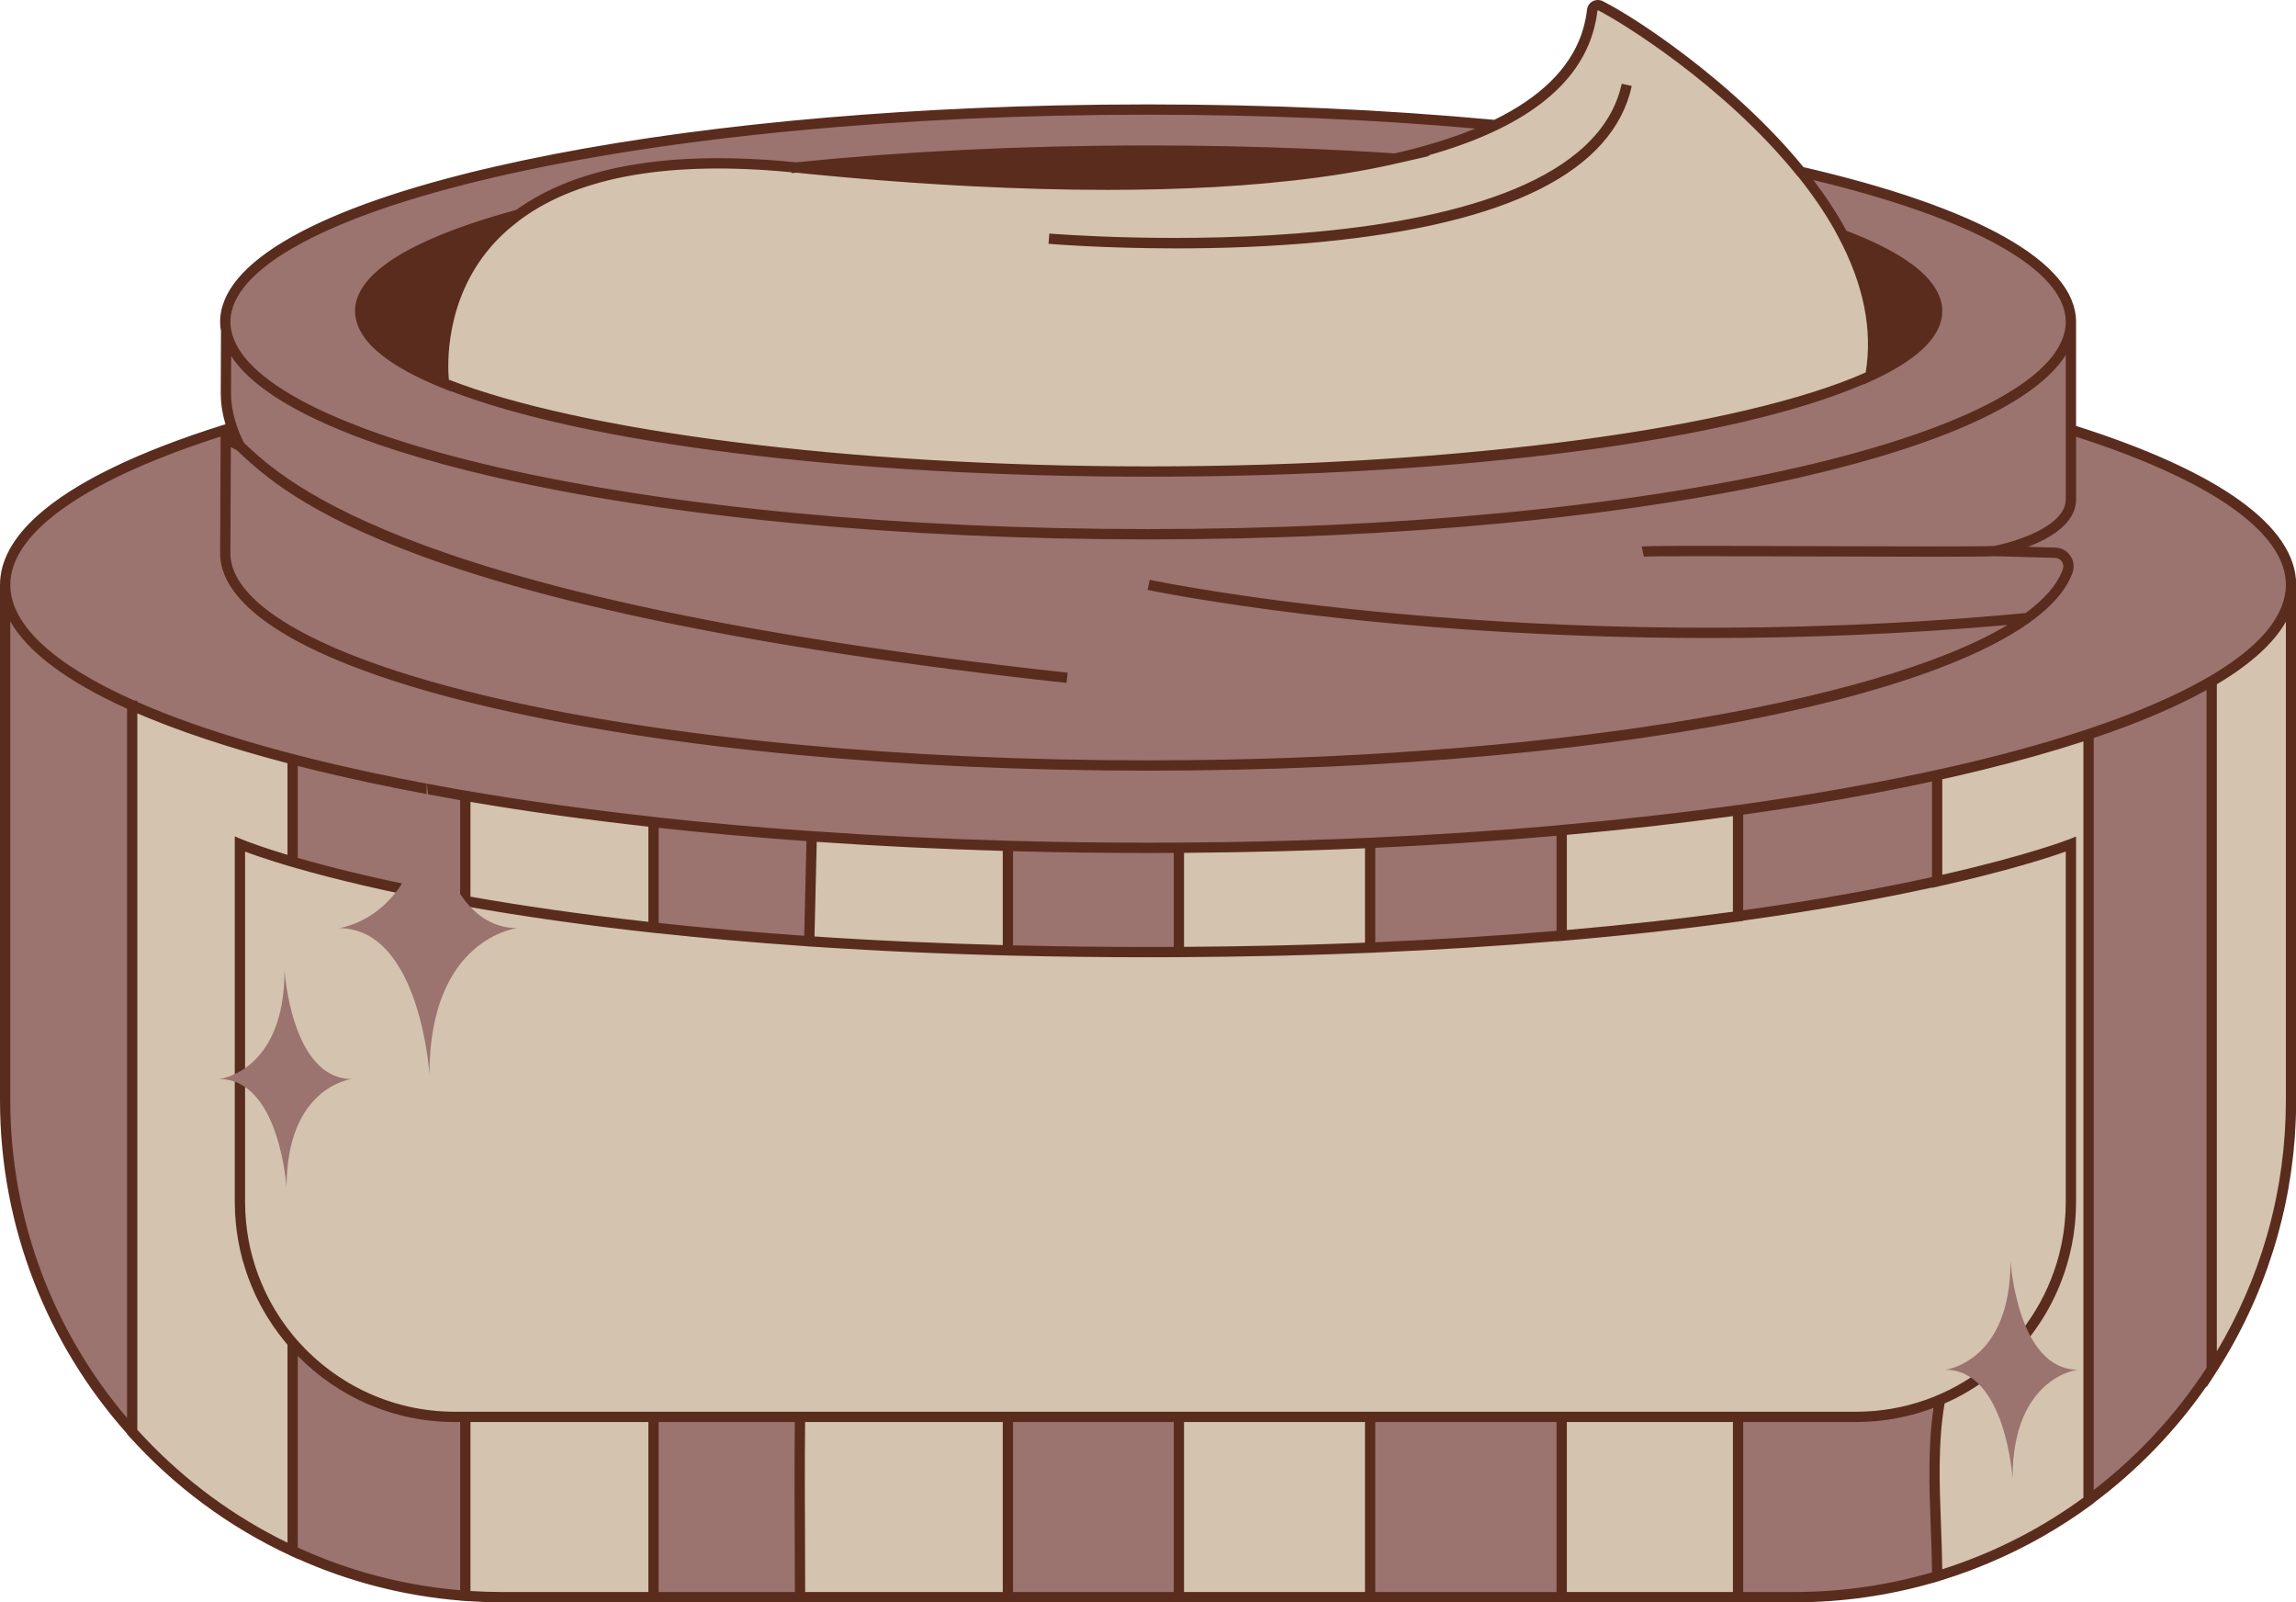 <?xml version="1.0" encoding="UTF-8" standalone="no"?><svg xmlns="http://www.w3.org/2000/svg" xmlns:xlink="http://www.w3.org/1999/xlink" fill="#000000" height="345.4" preserveAspectRatio="xMidYMid meet" version="1" viewBox="0.0 0.0 495.0 345.4" width="495" zoomAndPan="magnify"><defs><clipPath id="a"><path d="M 0 0 L 495.039 0 L 495.039 345.379 L 0 345.379 Z M 0 0"/></clipPath></defs><g><g id="change1_1"><path d="M 493.93 126.066 L 493.93 237.16 C 493.93 296.316 445.973 344.27 386.82 344.27 L 108.219 344.27 C 49.062 344.27 1.109 296.316 1.109 237.16 L 1.109 126.066 C 1.109 124.348 1.453 122.645 2.105 120.965 C 2.344 120.352 2.613 119.738 2.938 119.133 C 2.988 119.031 3.051 118.934 3.105 118.836 C 3.539 118.055 4.039 117.277 4.609 116.508 C 5.02 115.953 5.465 115.398 5.945 114.848 C 6.324 114.41 6.723 113.973 7.148 113.539 C 7.156 113.527 7.168 113.52 7.18 113.512 C 8.02 112.656 8.949 111.812 9.953 110.973 C 17.992 104.266 31.246 98.051 48.668 92.586 L 50.148 92.586 C 50.055 92.332 49.969 92.074 49.879 91.801 C 49.871 91.773 49.863 91.746 49.855 91.723 C 49.773 91.473 49.695 91.219 49.621 90.953 C 49.602 90.895 49.586 90.832 49.57 90.77 C 49.504 90.535 49.438 90.301 49.379 90.055 C 49.352 89.953 49.328 89.848 49.305 89.742 C 49.254 89.527 49.203 89.316 49.156 89.098 C 49.129 88.957 49.105 88.816 49.078 88.676 C 49.039 88.48 49.004 88.285 48.969 88.09 C 48.941 87.914 48.922 87.734 48.895 87.559 C 48.871 87.387 48.844 87.215 48.824 87.039 C 48.801 86.816 48.785 86.586 48.766 86.355 C 48.754 86.223 48.738 86.094 48.73 85.957 C 48.711 85.59 48.699 85.219 48.699 84.848 L 48.75 71.301 C 48.637 70.664 48.566 70.023 48.566 69.383 C 48.566 44.105 137.641 23.613 247.52 23.613 C 273.992 23.613 299.262 24.805 322.367 26.965 C 322.371 26.965 322.371 26.965 322.371 26.965 C 325.395 25.504 328.133 23.902 330.559 22.156 C 330.598 22.129 330.633 22.102 330.668 22.074 C 331.211 21.684 331.738 21.281 332.246 20.875 C 332.332 20.805 332.418 20.734 332.504 20.668 C 332.961 20.293 333.41 19.914 333.84 19.527 C 333.938 19.441 334.035 19.355 334.129 19.27 C 334.551 18.887 334.957 18.496 335.352 18.102 C 335.438 18.016 335.523 17.934 335.605 17.848 C 336.027 17.414 336.434 16.977 336.824 16.527 C 336.863 16.48 336.906 16.438 336.945 16.391 C 337.812 15.387 338.598 14.344 339.297 13.266 C 339.355 13.176 339.406 13.082 339.465 12.992 C 339.738 12.559 339.996 12.121 340.242 11.68 C 340.336 11.516 340.418 11.344 340.508 11.176 C 340.707 10.801 340.895 10.422 341.07 10.039 C 341.164 9.836 341.254 9.637 341.34 9.434 C 341.496 9.07 341.645 8.703 341.781 8.332 C 341.863 8.113 341.945 7.898 342.02 7.68 C 342.148 7.305 342.266 6.93 342.375 6.551 C 342.438 6.328 342.508 6.109 342.562 5.891 C 342.672 5.48 342.762 5.062 342.852 4.645 C 342.891 4.445 342.938 4.254 342.977 4.055 C 343.09 3.438 343.188 2.812 343.258 2.176 C 343.27 2.07 343.293 1.969 343.328 1.879 C 343.543 1.32 344.152 1.004 344.742 1.133 C 344.84 1.156 344.938 1.188 345.031 1.234 C 345.207 1.324 345.398 1.422 345.598 1.527 C 345.664 1.559 345.73 1.598 345.797 1.633 C 345.941 1.707 346.086 1.785 346.242 1.871 C 346.328 1.918 346.414 1.969 346.504 2.016 C 346.656 2.098 346.809 2.184 346.969 2.273 C 347.062 2.328 347.156 2.379 347.254 2.438 C 347.43 2.535 347.613 2.641 347.801 2.75 C 347.887 2.801 347.973 2.852 348.062 2.906 C 348.301 3.043 348.547 3.191 348.801 3.344 C 348.852 3.371 348.895 3.398 348.945 3.43 C 349.25 3.609 349.566 3.801 349.891 4.004 C 349.973 4.055 350.062 4.109 350.145 4.16 C 350.391 4.312 350.641 4.465 350.895 4.629 C 351.012 4.699 351.133 4.777 351.254 4.855 C 351.488 5 351.723 5.148 351.961 5.305 C 352.094 5.391 352.227 5.473 352.359 5.559 C 352.605 5.719 352.855 5.883 353.109 6.051 C 353.238 6.133 353.367 6.219 353.496 6.305 C 353.789 6.492 354.082 6.691 354.383 6.891 C 354.48 6.961 354.578 7.023 354.68 7.09 C 355.086 7.363 355.496 7.641 355.914 7.93 C 355.973 7.969 356.035 8.012 356.094 8.055 C 356.449 8.297 356.809 8.547 357.172 8.801 C 357.312 8.898 357.453 9 357.594 9.098 C 357.891 9.305 358.188 9.516 358.488 9.73 C 358.645 9.844 358.801 9.953 358.957 10.066 C 359.25 10.281 359.547 10.492 359.848 10.711 C 360.008 10.828 360.168 10.945 360.332 11.066 C 360.652 11.301 360.977 11.539 361.305 11.785 C 361.441 11.887 361.578 11.984 361.715 12.09 C 362.648 12.789 363.602 13.516 364.57 14.27 C 364.703 14.371 364.836 14.48 364.969 14.586 C 365.32 14.859 365.672 15.137 366.027 15.418 C 366.191 15.551 366.355 15.684 366.523 15.816 C 366.852 16.082 367.18 16.348 367.512 16.617 C 367.688 16.758 367.859 16.898 368.031 17.043 C 368.375 17.324 368.719 17.609 369.062 17.895 C 369.219 18.027 369.375 18.152 369.527 18.285 C 369.961 18.648 370.395 19.016 370.828 19.391 C 370.898 19.445 370.965 19.504 371.031 19.559 C 371.535 19.992 372.039 20.434 372.547 20.883 C 372.664 20.984 372.785 21.094 372.902 21.199 C 373.285 21.539 373.668 21.879 374.051 22.227 C 374.219 22.379 374.387 22.531 374.555 22.684 C 374.891 22.992 375.23 23.305 375.566 23.617 C 375.742 23.781 375.922 23.945 376.098 24.113 C 376.438 24.434 376.777 24.754 377.117 25.078 C 377.281 25.234 377.445 25.391 377.609 25.547 C 378 25.922 378.387 26.301 378.773 26.684 C 378.883 26.793 378.992 26.898 379.102 27.008 C 379.602 27.504 380.102 28.004 380.598 28.512 C 380.672 28.59 380.746 28.668 380.824 28.746 C 381.234 29.168 381.645 29.598 382.055 30.027 C 382.207 30.188 382.359 30.352 382.512 30.516 C 382.844 30.867 383.176 31.223 383.504 31.582 C 383.672 31.766 383.836 31.949 384.004 32.133 C 384.324 32.484 384.641 32.84 384.957 33.195 C 385.117 33.379 385.273 33.559 385.434 33.738 C 385.773 34.129 386.109 34.52 386.445 34.914 C 386.574 35.062 386.699 35.211 386.828 35.359 C 387.289 35.91 387.746 36.461 388.195 37.02 C 424.203 45.301 446.473 56.742 446.473 69.383 L 446.473 92.617 L 446.477 92.617 C 457.172 95.98 466.285 99.621 473.59 103.488 C 474.285 103.855 474.961 104.227 475.625 104.598 C 476.137 104.887 476.641 105.176 477.137 105.465 C 481.555 108.07 485.168 110.766 487.891 113.539 C 487.895 113.543 487.898 113.551 487.902 113.555 C 491.129 116.848 493.109 120.25 493.723 123.734 C 493.859 124.508 493.93 125.285 493.93 126.066" fill="#9b736f"/></g><g id="change2_1"><path d="M 336.688 305.41 L 336.688 344.27 L 374.711 344.27 L 374.711 305.41 Z M 254.164 305.41 L 254.164 343.98 C 254.129 344.086 254.117 344.172 254.09 344.27 L 295.391 344.27 L 295.391 305.41 Z M 172.48 305.41 C 172.309 320.516 172.488 330.254 172.48 343.98 C 172.391 344.074 172.336 344.176 172.262 344.27 L 217.301 344.27 L 217.301 305.41 Z M 100.316 305.41 L 100.316 343.98 C 102.926 344.168 105.562 344.27 108.219 344.27 L 140.438 344.27 C 140.594 344.176 140.73 344.062 140.891 343.98 L 140.891 305.41 Z M 450.273 158.281 C 440.703 161.465 429.766 164.414 417.637 167.078 C 417.633 167.078 417.633 167.078 417.633 167.078 L 417.633 189.992 C 437.355 185.594 446.473 181.949 446.473 181.949 L 446.473 259.086 C 446.473 278.25 434.84 294.691 418.25 301.738 C 416.008 314.043 417.633 327.746 417.633 339.766 C 429.516 336.199 440.523 330.633 450.277 323.449 L 450.277 158.285 Z M 374.711 197.535 L 374.711 174.629 C 374.711 174.629 374.707 174.629 374.707 174.629 C 362.668 176.301 349.957 177.742 336.688 178.926 C 336.688 178.926 336.688 178.93 336.688 178.93 L 336.688 201.695 C 350.82 200.496 363.473 199.066 374.711 197.535 Z M 295.391 204.27 L 295.391 181.949 C 295.207 181.883 295.043 181.801 294.895 181.703 C 281.672 182.297 268.07 182.648 254.184 182.734 C 254.176 182.738 254.168 182.746 254.164 182.754 L 254.164 205.207 C 268.824 205.133 282.551 204.797 295.391 204.27 Z M 174.465 202.895 C 187.562 203.781 201.824 204.461 217.301 204.852 L 217.301 182.328 C 202.773 181.922 188.633 181.223 175 180.258 C 175 180.258 174.777 188.934 174.465 202.895 Z M 140.891 199.949 L 140.891 177.188 C 140.895 177.188 140.895 177.188 140.895 177.188 C 126.539 175.602 112.961 173.699 100.316 171.531 L 100.316 194.215 C 111.648 196.234 125.121 198.227 140.891 199.949 Z M 51.727 259.086 L 51.727 181.949 C 51.727 181.949 53.055 182.512 55.832 183.461 C 57.629 184.078 60.043 184.855 63.09 185.75 L 63.09 163.656 C 49.383 160.102 37.574 156.145 28.066 151.875 C 28.207 151.977 28.348 152.055 28.496 152.066 L 28.496 308.688 C 38.121 319.406 49.871 328.168 63.09 334.316 L 63.09 289.461 C 56.02 281.328 51.727 270.711 51.727 259.086 Z M 493.93 126.066 L 493.93 237.16 C 493.93 258.57 487.645 278.512 476.824 295.242 L 476.824 146.859 C 487.863 140.426 493.93 133.41 493.93 126.066" fill="#d3c3af"/></g><g id="change3_1"><path d="M 51.727 259.09 C 51.727 284.672 72.465 305.41 98.047 305.41 L 400.152 305.41 C 425.734 305.41 446.473 284.672 446.473 259.09 L 446.473 181.949 C 446.473 181.949 388.238 205.227 247.52 205.227 C 128.664 205.227 70.91 188.621 55.832 183.461 C 53.055 182.512 51.727 181.949 51.727 181.949 Z M 95.734 82.59 C 95.734 82.59 87.645 27.582 171.617 36.105 C 257.402 44.812 339.09 39.965 343.258 2.176 C 343.348 1.332 344.273 0.859 345.031 1.234 C 355.156 6.281 410.168 42.156 403.246 80.996 C 376.891 93.152 317.145 101.641 247.645 101.641 C 181.219 101.641 123.703 93.891 95.734 82.59" fill="#d3c3af"/></g><g clip-path="url(#a)" id="change4_1"><path d="M 475.715 294.832 L 475.715 148.734 C 469.18 152.367 461.039 155.832 451.383 159.082 L 451.383 321.168 C 460.902 313.836 469.145 304.926 475.715 294.832 Z M 386.82 343.16 C 397.125 343.16 407.09 341.676 416.52 338.922 C 416.5 335.715 416.383 332.438 416.25 328.977 C 415.93 320.496 415.621 311.758 416.859 303.473 C 411.66 305.434 406.031 306.52 400.152 306.52 L 375.82 306.52 L 375.82 343.16 Z M 373.605 343.16 L 373.605 306.52 L 337.797 306.52 L 337.797 343.16 Z M 335.578 343.16 L 335.578 306.52 L 296.5 306.52 L 296.5 343.16 Z M 294.281 343.16 L 294.281 306.52 L 255.27 306.52 L 255.27 343.16 Z M 253.055 343.16 L 253.055 306.52 L 218.41 306.52 L 218.41 343.16 Z M 216.191 343.16 L 216.191 306.52 L 173.574 306.52 C 173.48 315.703 173.516 322.855 173.551 330.406 C 173.57 334.465 173.59 338.602 173.59 343.16 Z M 171.371 343.16 C 171.371 338.605 171.352 334.469 171.332 330.418 C 171.297 322.867 171.266 315.695 171.359 306.52 L 142 306.52 L 142 343.16 Z M 139.785 343.16 L 139.785 306.52 L 101.426 306.52 L 101.426 342.938 C 101.559 342.945 101.691 342.953 101.828 342.965 C 102.66 343.016 103.492 343.055 104.324 343.082 C 104.57 343.094 104.812 343.105 105.059 343.109 C 106.117 343.145 107.176 343.16 108.219 343.16 Z M 99.207 342.773 L 99.207 306.52 L 98.047 306.52 C 84.801 306.52 72.812 301.055 64.199 292.27 L 64.199 333.578 C 75.02 338.539 86.812 341.727 99.207 342.773 Z M 27.391 305.652 L 27.391 152.766 C 14.496 146.926 5.977 140.574 2.219 133.93 L 2.219 237.16 C 2.219 263.25 11.699 287.164 27.391 305.652 Z M 101.426 172.855 L 101.426 193.277 C 112.242 195.184 124.988 197.062 139.785 198.703 L 139.785 178.191 C 126.383 176.695 113.547 174.91 101.426 172.855 Z M 173.867 181.301 C 162.961 180.52 152.312 179.566 142 178.441 L 142 198.949 C 151.605 199.984 162.055 200.922 173.383 201.707 C 173.621 191.219 173.801 183.906 173.867 181.301 Z M 176.078 181.457 C 176.012 184.176 175.832 191.469 175.598 201.855 C 176.383 201.906 177.164 201.961 177.957 202.012 C 178.117 202.02 178.277 202.031 178.434 202.039 C 179.656 202.117 180.891 202.191 182.133 202.27 C 182.547 202.293 182.961 202.316 183.375 202.34 C 184.414 202.398 185.461 202.461 186.512 202.52 C 187.215 202.559 187.926 202.594 188.633 202.633 C 189.441 202.676 190.25 202.719 191.07 202.758 C 192.145 202.812 193.223 202.863 194.305 202.914 C 194.797 202.938 195.281 202.961 195.777 202.98 C 202.48 203.285 209.297 203.531 216.191 203.711 L 216.191 183.41 C 202.523 183.016 189.117 182.359 176.078 181.457 Z M 253.055 183.848 C 251.211 183.855 249.367 183.863 247.52 183.863 C 237.715 183.863 228 183.73 218.41 183.473 L 218.41 203.766 C 227.68 203.992 237.371 204.117 247.52 204.117 C 249.379 204.117 251.219 204.109 253.055 204.102 Z M 256.082 183.824 C 255.812 183.828 255.539 183.836 255.27 183.836 L 255.27 204.09 C 255.629 204.086 255.984 204.086 256.344 204.082 C 258.895 204.062 261.438 204.035 263.973 204.004 C 264.57 203.996 265.176 203.988 265.773 203.98 C 268.496 203.938 271.207 203.887 273.906 203.828 C 274.793 203.809 275.668 203.789 276.543 203.766 C 278.633 203.715 280.707 203.66 282.777 203.598 C 284.387 203.551 285.98 203.496 287.562 203.441 C 288.855 203.398 290.145 203.355 291.43 203.305 C 292.387 203.27 293.336 203.23 294.281 203.191 L 294.281 182.848 C 281.777 183.395 269.016 183.727 256.082 183.824 Z M 337.797 179.957 L 337.797 200.461 C 351.02 199.312 362.938 197.961 373.605 196.52 L 373.605 175.914 C 362.141 177.488 350.168 178.84 337.797 179.957 Z M 375.82 175.605 L 375.82 196.215 C 392.473 193.902 405.977 191.379 416.527 189.051 L 416.527 168.449 C 403.926 171.18 390.285 173.57 375.82 175.605 Z M 296.5 182.75 L 296.5 203.102 C 310.598 202.5 323.609 201.656 335.578 200.648 L 335.578 180.152 C 322.926 181.266 309.867 182.133 296.5 182.75 Z M 64.199 165.094 L 64.199 184.918 C 71.875 187.137 83.391 190.023 99.207 192.883 L 99.207 172.473 C 90.043 170.879 81.293 169.133 73.031 167.23 C 69.996 166.535 67.055 165.82 64.199 165.094 Z M 61.52 289.305 C 61.469 289.25 61.426 289.191 61.375 289.133 C 60.957 288.621 60.551 288.105 60.156 287.578 C 60.082 287.48 60.012 287.387 59.938 287.285 C 59.578 286.801 59.227 286.309 58.887 285.812 C 58.789 285.668 58.695 285.527 58.598 285.387 C 58.297 284.934 58.004 284.477 57.719 284.012 C 57.598 283.82 57.477 283.629 57.363 283.434 C 57.117 283.023 56.883 282.609 56.648 282.195 C 56.508 281.945 56.367 281.699 56.23 281.445 C 56.043 281.098 55.867 280.742 55.688 280.387 C 55.527 280.066 55.363 279.75 55.207 279.426 C 55.098 279.191 54.996 278.953 54.887 278.719 C 53.879 276.512 53.039 274.215 52.375 271.844 C 52.336 271.703 52.293 271.566 52.254 271.426 C 52.117 270.918 51.992 270.406 51.875 269.891 C 51.824 269.684 51.777 269.477 51.73 269.27 C 51.625 268.797 51.531 268.32 51.441 267.844 C 51.391 267.578 51.344 267.312 51.297 267.051 C 51.223 266.609 51.156 266.176 51.094 265.73 C 51.047 265.402 51.008 265.07 50.965 264.742 C 50.918 264.352 50.871 263.961 50.836 263.57 C 50.793 263.141 50.766 262.707 50.738 262.277 C 50.715 261.973 50.691 261.664 50.676 261.355 C 50.641 260.605 50.617 259.852 50.617 259.098 C 50.617 259.094 50.617 259.09 50.617 259.09 L 50.617 180.277 L 52.156 180.93 C 52.164 180.934 52.688 181.148 53.734 181.539 C 54.359 181.773 55.18 182.066 56.191 182.41 C 57.035 182.703 57.926 182.996 58.848 183.293 C 58.941 183.32 59.031 183.352 59.121 183.379 C 59.5 183.5 59.883 183.621 60.273 183.742 C 60.379 183.773 60.484 183.809 60.59 183.84 C 60.969 183.957 61.355 184.074 61.746 184.191 C 61.824 184.219 61.902 184.238 61.98 184.266 L 61.98 164.516 C 55.711 162.871 49.883 161.156 44.52 159.371 C 44.398 159.332 44.281 159.293 44.16 159.254 C 43.055 158.883 41.969 158.512 40.906 158.137 C 40.508 157.996 40.113 157.855 39.719 157.715 C 38.98 157.449 38.246 157.184 37.523 156.914 C 36.957 156.703 36.395 156.492 35.836 156.277 C 35.363 156.098 34.898 155.914 34.43 155.73 C 33.707 155.449 32.988 155.164 32.285 154.879 C 32.129 154.812 31.98 154.75 31.828 154.688 C 31.082 154.379 30.328 154.074 29.605 153.766 L 29.605 308.191 C 38.168 317.66 48.41 325.578 59.859 331.473 C 59.945 331.516 60.027 331.559 60.113 331.605 C 60.73 331.918 61.355 332.227 61.98 332.531 L 61.98 289.871 C 61.82 289.688 61.672 289.492 61.52 289.305 Z M 171.383 304.301 L 400.152 304.301 C 421.176 304.301 438.891 289.879 443.93 270.41 C 443.941 270.363 443.953 270.316 443.961 270.273 C 444.117 269.664 444.258 269.055 444.387 268.438 C 444.422 268.277 444.453 268.117 444.484 267.957 C 444.605 267.367 444.711 266.777 444.805 266.18 C 444.82 266.09 444.836 265.996 444.852 265.906 C 444.953 265.238 445.035 264.562 445.109 263.883 C 445.129 263.699 445.141 263.52 445.16 263.332 C 445.207 262.816 445.246 262.297 445.277 261.773 C 445.289 261.57 445.305 261.371 445.312 261.168 C 445.344 260.48 445.363 259.785 445.363 259.094 C 445.363 259.09 445.363 259.09 445.363 259.086 L 445.363 183.547 C 442.031 184.738 433.16 187.664 417.875 191.074 L 416.527 191.379 L 416.527 191.312 C 405.922 193.637 392.41 196.148 375.82 198.441 L 375.82 198.504 L 374.863 198.633 C 362.82 200.273 350.008 201.68 336.781 202.801 L 335.578 202.902 L 335.578 202.867 C 323.602 203.875 310.586 204.719 296.5 205.32 L 296.5 205.332 L 295.434 205.375 C 294.492 205.414 293.527 205.441 292.582 205.48 C 290.789 205.551 288.984 205.617 287.156 205.68 C 285.848 205.723 284.531 205.766 283.215 205.805 C 280.785 205.875 278.332 205.945 275.844 206.004 C 275.105 206.02 274.367 206.035 273.625 206.051 C 270.762 206.113 267.867 206.168 264.922 206.211 C 264.59 206.215 264.258 206.219 263.926 206.223 C 260.965 206.262 257.965 206.289 254.93 206.309 C 254.676 206.312 254.422 206.316 254.168 206.316 L 253.055 206.32 C 251.223 206.328 249.379 206.336 247.52 206.336 C 237.371 206.336 227.68 206.211 218.41 205.984 L 217.273 205.961 C 217.098 205.953 216.922 205.949 216.746 205.945 C 215.434 205.91 214.133 205.871 212.836 205.836 C 212.352 205.82 211.863 205.809 211.379 205.793 C 210.008 205.75 208.652 205.707 207.301 205.66 C 206.891 205.645 206.48 205.633 206.07 205.617 C 204.398 205.559 202.742 205.496 201.098 205.43 C 200.527 205.406 199.961 205.383 199.387 205.359 C 198.246 205.312 197.105 205.262 195.977 205.211 C 194.836 205.16 193.703 205.105 192.57 205.051 C 192.121 205.027 191.668 205.008 191.219 204.984 C 189.895 204.918 188.582 204.852 187.27 204.777 C 187.078 204.77 186.887 204.758 186.695 204.746 C 182.539 204.523 178.43 204.273 174.391 204.004 L 173.332 203.93 L 173.332 203.922 C 162.031 203.145 151.598 202.211 142 201.176 L 142 201.188 L 140.773 201.055 C 126.355 199.477 112.68 197.543 100.121 195.309 L 99.207 195.145 L 99.207 195.133 C 83.523 192.309 71.992 189.453 64.199 187.223 L 64.199 187.23 L 62.777 186.812 C 62.637 186.773 62.5 186.73 62.359 186.691 C 61.918 186.559 61.488 186.434 61.078 186.309 C 60.93 186.262 60.781 186.219 60.633 186.172 C 60.078 186.004 59.551 185.84 59.051 185.684 C 59.004 185.668 58.957 185.652 58.91 185.641 C 57.582 185.219 56.434 184.84 55.473 184.512 C 54.371 184.133 53.496 183.816 52.836 183.57 L 52.836 259.086 C 52.836 259.09 52.836 259.094 52.836 259.098 C 52.836 259.82 52.855 260.543 52.891 261.262 C 52.906 261.562 52.93 261.859 52.953 262.16 C 52.98 262.57 53.008 262.977 53.043 263.383 C 53.082 263.766 53.129 264.148 53.176 264.531 C 53.211 264.84 53.25 265.148 53.293 265.453 C 53.352 265.887 53.422 266.316 53.496 266.746 C 53.539 266.992 53.582 267.238 53.629 267.484 C 53.719 267.949 53.812 268.41 53.914 268.875 C 53.957 269.074 54.004 269.27 54.051 269.469 C 54.168 269.961 54.289 270.453 54.422 270.938 C 54.465 271.094 54.512 271.246 54.555 271.402 C 54.699 271.918 54.852 272.438 55.02 272.949 C 55.051 273.055 55.086 273.152 55.121 273.258 C 55.836 275.418 56.719 277.52 57.75 279.551 C 57.914 279.867 58.07 280.188 58.238 280.5 C 58.359 280.727 58.492 280.949 58.617 281.172 C 58.844 281.578 59.074 281.988 59.316 282.387 C 59.418 282.559 59.527 282.723 59.633 282.891 C 59.91 283.34 60.191 283.785 60.488 284.227 C 60.574 284.355 60.664 284.48 60.754 284.609 C 61.078 285.082 61.406 285.547 61.746 286.004 C 61.82 286.105 61.898 286.207 61.977 286.309 C 62.336 286.785 62.703 287.258 63.082 287.719 C 63.152 287.805 63.223 287.887 63.293 287.973 C 71.594 297.941 84.09 304.301 98.047 304.301 Z M 449.168 322.828 L 449.168 159.816 C 442.551 161.973 435.254 164.027 427.309 165.973 C 427.168 166.004 427.031 166.039 426.891 166.074 C 425.938 166.305 424.969 166.535 424 166.762 C 423.539 166.871 423.078 166.98 422.613 167.09 C 422.41 167.137 422.211 167.188 422.008 167.23 C 421.316 167.391 420.613 167.547 419.914 167.703 C 419.523 167.789 419.137 167.883 418.742 167.969 L 418.742 188.559 C 437.121 184.395 445.84 181.008 446.062 180.922 L 447.582 180.312 L 447.582 259.09 C 447.582 259.09 447.582 259.09 447.582 259.094 C 447.582 259.82 447.559 260.543 447.527 261.266 C 447.52 261.477 447.504 261.684 447.492 261.891 C 447.461 262.449 447.418 263.004 447.367 263.559 C 447.348 263.738 447.336 263.918 447.316 264.098 C 447.242 264.809 447.152 265.512 447.047 266.215 C 447.027 266.332 447.008 266.449 446.988 266.57 C 446.891 267.18 446.781 267.781 446.664 268.379 C 446.629 268.543 446.598 268.703 446.562 268.867 C 443.461 283.66 433.434 296.277 419.238 302.52 C 417.789 310.969 418.133 320.078 418.465 328.895 C 418.59 332.133 418.703 335.223 418.734 338.246 C 419.176 338.109 419.617 337.965 420.055 337.82 C 420.492 337.676 420.93 337.527 421.363 337.375 C 431.395 333.91 440.75 328.973 449.168 322.828 Z M 2.219 126.066 C 2.219 134.691 11.598 143.258 28.891 150.988 L 29.605 151.047 L 29.605 151.301 C 36.758 154.449 45.227 157.453 54.918 160.262 C 55.977 160.566 57.039 160.875 58.129 161.176 C 58.477 161.27 58.828 161.367 59.176 161.461 C 60.445 161.809 61.727 162.152 63.031 162.492 C 66.41 163.375 69.898 164.234 73.531 165.07 C 81.641 166.938 90.223 168.652 99.207 170.219 L 99.207 170.215 L 100.504 170.438 C 113.172 172.613 126.801 174.512 141.016 176.086 L 142 176.191 L 142 176.211 C 152.328 177.34 162.992 178.297 173.922 179.082 L 173.922 179.07 L 175.078 179.152 C 188.805 180.121 203.02 180.82 217.332 181.223 L 218.41 181.254 C 228 181.512 237.715 181.645 247.52 181.645 C 249.781 181.645 252.035 181.637 254.289 181.621 C 257.582 181.602 260.879 181.566 264.176 181.516 C 264.281 181.516 264.391 181.512 264.496 181.512 C 274.68 181.352 284.848 181.043 294.844 180.598 L 295.203 180.578 L 295.215 180.59 C 309.035 179.969 322.527 179.078 335.578 177.93 L 335.578 177.914 L 336.59 177.82 C 349.727 176.648 362.5 175.203 374.555 173.527 L 374.707 173.52 L 374.742 173.52 C 390.82 171.277 405.875 168.594 419.629 165.492 C 420.309 165.34 420.996 165.188 421.668 165.031 C 422.227 164.902 422.766 164.773 423.316 164.645 C 424.223 164.434 425.133 164.219 426.023 164.004 C 426.48 163.891 426.922 163.777 427.375 163.668 C 428.324 163.434 429.277 163.199 430.211 162.961 C 430.699 162.836 431.176 162.711 431.656 162.586 C 432.516 162.359 433.375 162.137 434.215 161.91 C 434.82 161.75 435.41 161.586 436.004 161.422 C 436.684 161.234 437.367 161.051 438.035 160.859 C 438.805 160.645 439.566 160.426 440.32 160.203 C 440.766 160.074 441.215 159.945 441.656 159.816 C 442.629 159.527 443.586 159.238 444.531 158.949 C 444.715 158.891 444.902 158.836 445.086 158.777 C 474.438 149.664 491.355 138.684 492.723 127.535 C 492.73 127.488 492.738 127.441 492.746 127.398 C 492.793 126.953 492.82 126.512 492.82 126.066 C 492.82 116.961 482.285 107.809 462.777 99.676 C 458.199 97.77 453.129 95.918 447.582 94.141 L 447.582 107.648 C 447.582 112.793 442.031 116.027 437.207 117.871 L 443.129 118.035 C 444.441 118.07 445.617 118.715 446.352 119.801 C 447.09 120.887 447.258 122.273 446.805 123.512 C 437.91 147.801 352.234 166.113 247.52 166.113 C 194.297 166.113 144.246 161.344 106.59 152.68 C 68.457 143.906 47.457 132.031 47.457 119.234 L 47.562 94.105 C 47.359 94.168 47.156 94.234 46.953 94.301 C 46.691 94.383 46.426 94.469 46.168 94.551 C 45.504 94.77 44.852 94.988 44.203 95.207 C 43.957 95.289 43.707 95.371 43.465 95.457 C 42.809 95.68 42.172 95.902 41.531 96.129 C 41.301 96.211 41.066 96.289 40.84 96.371 C 40.203 96.598 39.582 96.824 38.961 97.055 C 38.738 97.137 38.512 97.219 38.293 97.297 C 37.684 97.523 37.086 97.754 36.492 97.984 C 36.273 98.066 36.047 98.152 35.832 98.234 C 35.238 98.465 34.66 98.699 34.082 98.93 C 33.875 99.016 33.656 99.098 33.449 99.184 C 32.875 99.418 32.312 99.652 31.75 99.891 C 31.551 99.973 31.348 100.055 31.152 100.141 C 30.586 100.379 30.035 100.621 29.484 100.867 C 29.305 100.945 29.117 101.023 28.941 101.105 C 28.383 101.352 27.844 101.602 27.301 101.852 C 27.141 101.93 26.969 102.004 26.809 102.078 C 26.266 102.336 25.734 102.594 25.203 102.852 C 25.059 102.922 24.906 102.992 24.766 103.062 C 24.254 103.312 23.762 103.566 23.27 103.816 C 23.113 103.898 22.953 103.977 22.801 104.055 C 22.297 104.316 21.812 104.578 21.328 104.84 C 21.195 104.91 21.059 104.98 20.926 105.055 C 20.449 105.312 19.992 105.574 19.531 105.836 C 19.402 105.91 19.266 105.984 19.133 106.062 C 18.684 106.32 18.246 106.586 17.812 106.848 C 17.688 106.922 17.555 107 17.43 107.074 C 16.984 107.348 16.555 107.621 16.129 107.895 C 16.027 107.961 15.918 108.027 15.816 108.094 C 15.395 108.367 14.984 108.645 14.582 108.922 C 14.484 108.988 14.383 109.055 14.285 109.121 C 13.887 109.398 13.5 109.676 13.121 109.957 C 13.031 110.023 12.934 110.086 12.848 110.152 C 12.469 110.434 12.109 110.711 11.75 110.992 C 11.668 111.059 11.578 111.125 11.496 111.191 C 11.148 111.465 10.82 111.742 10.492 112.02 C 10.406 112.09 10.316 112.16 10.23 112.234 C 9.906 112.512 9.598 112.793 9.293 113.074 C 9.215 113.145 9.137 113.211 9.062 113.281 C 8.758 113.562 8.469 113.848 8.188 114.129 C 8.117 114.195 8.047 114.266 7.98 114.332 C 7.707 114.609 7.449 114.891 7.195 115.168 C 7.125 115.242 7.055 115.316 6.988 115.387 C 6.75 115.656 6.527 115.922 6.309 116.188 C 6.238 116.273 6.156 116.359 6.09 116.449 C 5.875 116.711 5.68 116.977 5.488 117.242 C 5.418 117.328 5.348 117.422 5.281 117.512 C 5.09 117.781 4.914 118.051 4.738 118.32 C 4.684 118.406 4.621 118.488 4.57 118.574 C 4.402 118.84 4.25 119.109 4.102 119.379 C 4.051 119.465 3.996 119.555 3.949 119.641 C 3.809 119.902 3.684 120.168 3.559 120.43 C 3.516 120.523 3.465 120.617 3.422 120.711 C 3.312 120.961 3.215 121.207 3.121 121.457 C 3.078 121.562 3.027 121.672 2.988 121.781 C 2.898 122.035 2.824 122.289 2.75 122.547 C 2.719 122.645 2.68 122.75 2.652 122.852 C 2.582 123.109 2.531 123.367 2.48 123.625 C 2.457 123.727 2.43 123.824 2.41 123.926 C 2.363 124.184 2.336 124.441 2.305 124.699 C 2.293 124.801 2.273 124.898 2.266 124.996 C 2.234 125.355 2.219 125.711 2.219 126.066 Z M 49.672 69.383 C 49.672 69.676 49.695 69.965 49.723 70.258 C 49.75 70.512 49.785 70.777 49.836 71.059 C 51.762 81.973 72.375 92.68 107.086 100.664 C 144.586 109.293 194.457 114.043 247.52 114.043 C 300.582 114.043 350.453 109.293 387.953 100.664 C 424.438 92.273 445.363 80.867 445.363 69.383 C 445.363 58.215 425.578 47.129 390.949 38.809 C 393.613 42.309 396.035 45.969 398.086 49.746 C 408.766 53.816 415.332 58.254 417.711 62.977 C 418.387 64.312 418.742 65.672 418.742 67.051 C 418.742 67.062 418.742 67.07 418.742 67.078 C 418.742 67.387 418.723 67.691 418.688 67.992 C 418.125 72.965 413.094 77.672 403.711 82.004 L 401.777 82.891 L 401.797 82.797 C 374.371 94.711 316.34 102.75 247.645 102.75 C 181.828 102.75 125.801 95.371 97.098 84.273 L 97.105 84.34 L 95.32 83.617 C 84.219 79.133 78.008 74.215 76.781 68.984 C 76.754 68.875 76.738 68.766 76.715 68.656 C 76.676 68.453 76.633 68.254 76.609 68.055 C 76.566 67.723 76.543 67.391 76.543 67.055 C 76.543 67.055 76.543 67.055 76.543 67.051 C 76.543 61.273 82.559 56.438 90.664 52.551 C 91.113 52.332 91.57 52.117 92.031 51.91 C 93.883 51.066 95.824 50.273 97.816 49.523 C 102.227 47.867 106.875 46.441 111.301 45.242 C 124.512 35.727 144.746 32.281 171.625 34.992 C 172.391 34.914 173.176 34.848 173.949 34.773 C 176.047 34.566 178.145 34.359 180.273 34.172 C 181.074 34.102 181.891 34.043 182.699 33.973 C 184.953 33.785 187.211 33.594 189.492 33.426 C 190.234 33.371 190.988 33.324 191.734 33.273 C 194.098 33.105 196.461 32.938 198.852 32.793 C 199.605 32.746 200.371 32.711 201.129 32.668 C 203.52 32.527 205.914 32.391 208.332 32.277 C 209.223 32.234 210.125 32.203 211.016 32.16 C 213.32 32.059 215.625 31.957 217.953 31.871 C 219.105 31.832 220.273 31.805 221.434 31.77 C 223.52 31.703 225.602 31.633 227.707 31.586 C 229.402 31.547 231.121 31.523 232.828 31.492 C 234.418 31.465 236 31.43 237.602 31.41 C 240.93 31.371 244.277 31.352 247.645 31.352 C 259.004 31.352 270.25 31.578 281.262 32.027 C 287.824 32.293 294.305 32.641 300.676 33.066 C 307.246 31.566 313.047 29.777 318.074 27.703 C 295.562 25.734 271.863 24.723 247.52 24.723 C 194.457 24.723 144.586 29.473 107.086 38.102 C 70.598 46.492 49.672 57.895 49.672 69.383 Z M 387.633 38.027 L 387.574 38.012 L 387.336 37.715 C 371.559 18.215 349.223 4.562 344.539 2.227 C 344.508 2.215 344.484 2.211 344.461 2.215 C 344.457 2.215 344.453 2.219 344.449 2.219 C 344.434 2.223 344.418 2.227 344.406 2.23 C 344.332 2.883 344.23 3.523 344.117 4.16 C 344.102 4.242 344.082 4.32 344.066 4.402 C 343.957 4.973 343.828 5.531 343.684 6.09 C 343.668 6.152 343.648 6.215 343.633 6.273 C 340.316 18.633 328.309 27.754 307.781 33.539 L 308.359 33.578 L 301.902 35.055 C 298.367 35.883 294.617 36.625 290.645 37.281 C 290.324 37.336 290.004 37.383 289.68 37.438 C 289.191 37.516 288.707 37.598 288.211 37.672 C 287.875 37.727 287.527 37.773 287.188 37.824 C 286.824 37.875 286.465 37.93 286.102 37.98 C 285.41 38.078 284.715 38.176 284.012 38.27 C 269.805 40.176 254.297 40.93 238.699 40.93 C 229.023 40.93 219.32 40.641 209.875 40.16 C 209.688 40.152 209.508 40.145 209.32 40.133 C 208.266 40.078 207.219 40.023 206.168 39.965 C 205.746 39.941 205.324 39.918 204.898 39.891 C 204.031 39.844 203.168 39.789 202.309 39.738 C 201.699 39.699 201.094 39.66 200.484 39.621 C 199.762 39.574 199.047 39.531 198.332 39.48 C 197.605 39.434 196.879 39.383 196.145 39.332 C 195.52 39.285 194.895 39.242 194.27 39.195 C 193.484 39.141 192.695 39.082 191.902 39.02 C 191.32 38.977 190.738 38.934 190.156 38.887 C 189.352 38.824 188.547 38.762 187.738 38.695 C 187.156 38.645 186.578 38.598 186 38.551 C 185.219 38.484 184.434 38.418 183.645 38.352 C 183.016 38.297 182.391 38.238 181.77 38.184 C 181.039 38.117 180.316 38.055 179.586 37.988 C 178.84 37.922 178.102 37.852 177.363 37.781 C 176.758 37.723 176.148 37.668 175.539 37.609 C 174.312 37.488 173.102 37.367 171.902 37.246 C 171.816 37.238 171.73 37.23 171.645 37.223 C 171.316 37.258 170.98 37.285 170.652 37.316 L 170.633 37.133 C 144.652 34.613 125.16 37.961 112.535 47.09 L 112.453 47.152 C 112.113 47.398 111.793 47.652 111.465 47.906 C 110.977 48.281 110.496 48.668 110.027 49.062 C 109.797 49.262 109.559 49.457 109.332 49.656 C 108.637 50.277 107.965 50.918 107.316 51.586 C 107.145 51.762 106.969 51.941 106.801 52.121 C 106.578 52.363 106.355 52.602 106.137 52.848 C 106.016 52.984 105.895 53.125 105.773 53.266 C 95.848 64.84 96.492 78.824 96.77 81.836 C 124.855 92.809 182.664 100.531 247.645 100.531 C 315.633 100.531 375.777 92.074 402.23 80.285 C 403.742 71.074 401.781 61.285 396.383 51.18 L 395.422 49.379 C 393.18 45.441 390.531 41.645 387.633 38.027 Z M 445.363 107.648 L 445.363 76.512 C 439.047 86.547 419.391 95.711 388.449 102.828 C 350.793 111.488 300.742 116.262 247.52 116.262 C 194.297 116.262 144.246 111.488 106.59 102.828 C 75.898 95.766 56.32 86.695 49.84 76.754 L 49.809 84.852 C 49.809 85.367 49.84 85.891 49.887 86.422 C 49.895 86.535 49.902 86.645 49.914 86.754 C 49.965 87.246 50.035 87.742 50.125 88.242 C 50.152 88.379 50.176 88.512 50.203 88.645 C 50.297 89.133 50.414 89.629 50.547 90.129 C 50.578 90.246 50.609 90.363 50.641 90.477 C 50.793 91.012 50.961 91.551 51.152 92.094 C 51.777 93.855 52.418 95.098 52.617 95.473 L 52.801 95.641 C 61.746 104.039 88.961 129.594 230.18 145 L 229.938 147.203 C 87.984 131.719 61.32 106.684 51.281 97.258 L 51.066 97.059 L 49.77 96.363 L 49.672 119.242 C 49.672 130.723 70.598 142.125 107.086 150.52 C 144.586 159.145 194.457 163.895 247.52 163.895 C 331.16 163.895 404.391 151.773 432.809 134.711 C 409.992 136.723 388.352 137.523 368.488 137.523 C 296.891 137.523 248.039 127.285 247.41 127.152 L 247.875 124.984 C 248.684 125.156 329.965 142.184 436.703 132.145 C 440.805 129.137 443.535 125.992 444.723 122.75 C 444.934 122.172 444.859 121.551 444.52 121.047 C 444.188 120.559 443.656 120.27 443.066 120.25 L 430.043 119.891 C 428.453 119.973 423.309 120.004 416.398 120.004 C 409.07 120.004 399.762 119.969 390.613 119.938 C 374.219 119.883 355.629 119.82 354.398 119.984 L 353.941 117.816 C 354.723 117.633 363.785 117.629 390.621 117.723 C 408.336 117.781 426.645 117.844 429.906 117.676 C 434.273 116.852 445.363 113.488 445.363 107.648 Z M 492.82 237.16 L 492.82 134.012 C 490.184 138.664 485.207 143.176 477.934 147.496 L 477.934 291.273 C 482.516 283.586 486.156 275.273 488.688 266.496 C 488.73 266.352 488.773 266.207 488.812 266.062 C 488.992 265.441 489.16 264.812 489.324 264.184 C 489.43 263.777 489.535 263.367 489.637 262.961 C 489.777 262.414 489.91 261.867 490.039 261.32 C 490.203 260.617 490.359 259.914 490.508 259.207 C 490.617 258.695 490.723 258.18 490.824 257.664 C 490.969 256.914 491.113 256.16 491.242 255.406 C 491.309 255.027 491.371 254.645 491.434 254.262 C 491.551 253.535 491.664 252.809 491.766 252.074 C 491.812 251.746 491.859 251.414 491.906 251.082 C 492.043 250.035 492.172 248.98 492.277 247.926 C 492.285 247.836 492.293 247.742 492.301 247.652 C 492.398 246.676 492.48 245.691 492.547 244.707 C 492.57 244.387 492.59 244.066 492.609 243.742 C 492.66 242.949 492.699 242.156 492.73 241.359 C 492.742 241.039 492.758 240.723 492.766 240.402 C 492.797 239.324 492.82 238.242 492.82 237.16 Z M 490.266 268.973 C 490.18 269.242 490.094 269.512 490.012 269.781 C 487.121 278.93 483.023 287.695 477.754 295.848 L 475.715 299 L 475.715 298.801 C 469.012 308.438 460.785 316.945 451.383 323.957 L 451.383 324.012 L 450.934 324.344 C 444.105 329.371 436.766 333.527 429.031 336.805 C 428.93 336.848 428.828 336.891 428.727 336.934 C 427.438 337.477 426.137 337.992 424.824 338.484 C 424.41 338.641 423.992 338.797 423.574 338.949 C 422.918 339.188 422.266 339.422 421.605 339.645 C 420.621 339.98 419.633 340.297 418.641 340.605 C 418.41 340.676 418.184 340.758 417.953 340.824 L 416.527 341.254 L 416.527 341.234 C 407.082 343.934 397.117 345.379 386.82 345.379 L 108.219 345.379 C 107.004 345.379 105.797 345.352 104.594 345.312 C 104.34 345.305 104.086 345.293 103.832 345.281 C 102.688 345.238 101.551 345.176 100.414 345.098 C 100.355 345.094 100.297 345.09 100.234 345.086 L 100.066 345.074 C 99.98 345.066 99.895 345.062 99.809 345.055 L 99.207 345.012 L 99.207 345 C 86.836 343.977 75.047 340.863 64.199 336.012 L 64.199 336.059 L 62.621 335.324 C 49.289 329.121 37.531 320.406 27.672 309.43 L 27.391 309.113 L 27.391 309.031 C 10.363 289.906 0 264.723 0 237.16 L 0 126.066 C 0 120.918 2.758 115.891 8.156 111.07 C 16.039 104.023 29.559 97.418 48.336 91.527 L 48.617 91.477 C 48.324 90.496 48.066 89.422 47.879 88.273 C 47.855 88.133 47.84 87.992 47.816 87.852 C 47.766 87.492 47.723 87.129 47.688 86.758 C 47.676 86.609 47.66 86.461 47.648 86.312 C 47.613 85.828 47.59 85.344 47.59 84.848 L 47.641 71.395 C 47.641 71.379 47.637 71.363 47.637 71.348 C 47.582 71.031 47.535 70.711 47.508 70.395 C 47.473 70.047 47.457 69.711 47.457 69.383 C 47.457 56.59 68.457 44.711 106.59 35.938 C 139.539 28.359 181.977 23.758 227.727 22.727 C 234.262 22.578 240.867 22.504 247.52 22.504 C 250.754 22.504 253.973 22.523 257.184 22.559 C 258.191 22.57 259.184 22.594 260.188 22.605 C 262.391 22.641 264.594 22.668 266.785 22.715 C 267.777 22.738 268.758 22.773 269.746 22.797 C 271.938 22.852 274.129 22.906 276.301 22.977 C 277.328 23.012 278.344 23.059 279.367 23.098 C 281.488 23.176 283.613 23.25 285.719 23.344 C 286.887 23.398 288.035 23.465 289.199 23.52 C 291.148 23.617 293.102 23.707 295.039 23.816 C 296.266 23.887 297.48 23.969 298.703 24.043 C 300.559 24.156 302.414 24.266 304.254 24.391 C 305.559 24.477 306.844 24.582 308.141 24.68 C 309.875 24.805 311.617 24.926 313.34 25.066 C 314.789 25.184 316.219 25.316 317.656 25.441 C 319.156 25.57 320.672 25.691 322.164 25.828 C 332.043 21 338.336 14.824 340.938 7.422 C 340.945 7.395 340.957 7.367 340.965 7.34 C 341.137 6.844 341.289 6.336 341.43 5.824 C 341.457 5.73 341.484 5.637 341.508 5.539 C 341.629 5.074 341.734 4.605 341.824 4.133 C 341.848 4.02 341.875 3.906 341.895 3.793 C 342 3.219 342.09 2.641 342.152 2.055 C 342.238 1.309 342.684 0.645 343.344 0.285 C 343.852 0.008 344.438 -0.07 344.992 0.055 C 345.176 0.094 345.355 0.156 345.527 0.242 C 345.719 0.34 345.922 0.445 346.141 0.559 C 346.316 0.648 346.5 0.75 346.688 0.852 C 349.867 2.559 354.727 5.602 360.301 9.664 C 364.445 12.676 369.02 16.281 373.617 20.367 C 378.918 25.07 384.199 30.359 388.816 36.023 C 389.422 36.164 390.012 36.305 390.605 36.449 C 391.113 36.566 391.625 36.688 392.121 36.809 C 392.781 36.969 393.426 37.129 394.074 37.289 C 394.562 37.41 395.055 37.531 395.535 37.656 C 396.176 37.816 396.801 37.984 397.43 38.148 C 397.902 38.273 398.383 38.395 398.848 38.523 C 399.469 38.688 400.074 38.855 400.684 39.027 C 401.145 39.152 401.609 39.277 402.059 39.402 C 402.672 39.578 403.266 39.754 403.867 39.926 C 404.297 40.051 404.738 40.176 405.164 40.305 C 405.758 40.48 406.336 40.656 406.914 40.836 C 407.332 40.965 407.758 41.09 408.168 41.219 C 408.742 41.398 409.297 41.578 409.859 41.762 C 410.262 41.891 410.672 42.02 411.07 42.148 C 411.621 42.332 412.152 42.516 412.691 42.699 C 413.082 42.832 413.48 42.965 413.863 43.098 C 414.402 43.285 414.922 43.473 415.445 43.66 C 415.812 43.793 416.188 43.926 416.551 44.059 C 417.07 44.25 417.574 44.441 418.082 44.637 C 418.434 44.77 418.789 44.902 419.133 45.035 C 419.637 45.23 420.125 45.43 420.613 45.625 C 420.945 45.758 421.285 45.891 421.609 46.023 C 422.094 46.223 422.559 46.426 423.027 46.625 C 423.344 46.762 423.668 46.895 423.977 47.027 C 424.438 47.23 424.883 47.434 425.332 47.637 C 425.633 47.773 425.941 47.91 426.234 48.047 C 426.68 48.254 427.109 48.461 427.539 48.672 C 427.82 48.805 428.109 48.941 428.383 49.074 C 428.812 49.285 429.219 49.5 429.633 49.715 C 429.895 49.848 430.168 49.984 430.422 50.117 C 430.828 50.332 431.211 50.547 431.602 50.762 C 431.852 50.898 432.109 51.035 432.352 51.176 C 432.73 51.391 433.094 51.605 433.457 51.82 C 433.695 51.961 433.941 52.102 434.172 52.242 C 434.531 52.461 434.871 52.68 435.215 52.898 C 435.434 53.039 435.664 53.18 435.875 53.32 C 436.211 53.539 436.527 53.762 436.852 53.984 C 437.055 54.125 437.27 54.266 437.469 54.41 C 437.781 54.633 438.078 54.855 438.375 55.082 C 438.566 55.223 438.766 55.367 438.949 55.508 C 439.234 55.73 439.504 55.957 439.777 56.184 C 439.957 56.328 440.141 56.473 440.312 56.617 C 440.578 56.844 440.82 57.07 441.07 57.297 C 441.234 57.445 441.406 57.59 441.562 57.738 C 441.805 57.969 442.027 58.199 442.258 58.43 C 442.402 58.574 442.559 58.719 442.695 58.867 C 442.914 59.094 443.109 59.324 443.309 59.551 C 443.445 59.703 443.586 59.852 443.715 60.004 C 443.91 60.238 444.082 60.469 444.262 60.699 C 444.379 60.852 444.504 61 444.617 61.152 C 444.789 61.387 444.941 61.625 445.098 61.859 C 445.195 62.012 445.305 62.156 445.398 62.305 C 445.543 62.539 445.668 62.773 445.801 63.008 C 445.887 63.16 445.984 63.316 446.062 63.469 C 446.184 63.703 446.285 63.941 446.395 64.18 C 446.465 64.332 446.543 64.484 446.609 64.641 C 446.711 64.887 446.789 65.133 446.875 65.379 C 446.926 65.523 446.988 65.668 447.035 65.816 C 447.109 66.062 447.164 66.309 447.223 66.555 C 447.262 66.703 447.309 66.852 447.34 67 C 447.395 67.27 447.426 67.539 447.465 67.809 C 447.48 67.934 447.508 68.062 447.52 68.188 C 447.562 68.586 447.582 68.984 447.582 69.383 L 447.582 91.805 C 447.934 91.918 448.273 92.031 448.621 92.145 C 449.117 92.305 449.613 92.461 450.098 92.621 C 450.559 92.773 451.008 92.926 451.461 93.078 C 451.941 93.242 452.426 93.402 452.902 93.566 C 453.348 93.719 453.781 93.875 454.223 94.027 C 454.691 94.191 455.16 94.359 455.621 94.523 C 456.047 94.676 456.465 94.832 456.887 94.984 C 457.344 95.152 457.801 95.32 458.25 95.488 C 458.664 95.645 459.066 95.801 459.473 95.957 C 459.914 96.129 460.359 96.297 460.793 96.469 C 461.188 96.621 461.574 96.781 461.961 96.934 C 462.391 97.109 462.824 97.281 463.25 97.457 C 463.625 97.613 463.996 97.77 464.367 97.926 C 464.785 98.102 465.203 98.277 465.613 98.457 C 465.977 98.613 466.332 98.77 466.688 98.93 C 467.09 99.105 467.496 99.285 467.891 99.465 C 468.238 99.621 468.578 99.781 468.922 99.941 C 469.309 100.121 469.699 100.301 470.074 100.48 C 470.41 100.641 470.738 100.805 471.066 100.965 C 471.438 101.145 471.812 101.328 472.172 101.508 C 472.496 101.672 472.805 101.836 473.117 101.996 C 473.473 102.18 473.832 102.363 474.18 102.547 C 474.488 102.711 474.785 102.875 475.09 103.039 C 475.426 103.223 475.766 103.406 476.098 103.59 C 476.391 103.758 476.676 103.922 476.961 104.09 C 477.285 104.273 477.613 104.461 477.926 104.648 C 478.203 104.812 478.473 104.98 478.746 105.148 C 479.051 105.336 479.363 105.523 479.66 105.711 C 479.93 105.879 480.184 106.051 480.445 106.219 C 480.734 106.406 481.027 106.594 481.305 106.781 C 481.559 106.953 481.801 107.125 482.047 107.297 C 482.32 107.484 482.594 107.672 482.859 107.863 C 483.098 108.035 483.328 108.211 483.562 108.383 C 483.816 108.57 484.074 108.762 484.32 108.949 C 484.547 109.125 484.762 109.301 484.98 109.477 C 485.219 109.664 485.461 109.855 485.691 110.047 C 485.906 110.223 486.105 110.402 486.312 110.582 C 486.535 110.77 486.758 110.961 486.969 111.148 C 487.168 111.328 487.355 111.508 487.551 111.691 C 487.754 111.879 487.961 112.07 488.156 112.262 C 488.34 112.441 488.516 112.625 488.691 112.809 C 488.879 112.996 489.07 113.188 489.246 113.375 C 489.418 113.562 489.578 113.75 489.746 113.934 C 489.914 114.125 490.086 114.312 490.246 114.5 C 490.402 114.688 490.547 114.875 490.695 115.062 C 490.848 115.25 491.008 115.441 491.152 115.633 C 491.297 115.82 491.426 116.012 491.562 116.203 C 491.695 116.391 491.836 116.578 491.965 116.77 C 492.094 116.965 492.211 117.16 492.332 117.355 C 492.449 117.539 492.57 117.727 492.68 117.914 C 492.797 118.113 492.898 118.312 493.008 118.516 C 493.105 118.695 493.211 118.879 493.305 119.062 C 493.406 119.27 493.496 119.477 493.59 119.68 C 493.668 119.859 493.758 120.039 493.832 120.219 C 493.922 120.43 493.992 120.641 494.07 120.852 C 494.133 121.027 494.207 121.203 494.266 121.379 C 494.336 121.594 494.395 121.812 494.457 122.031 C 494.504 122.203 494.559 122.371 494.602 122.543 C 494.66 122.773 494.699 123.004 494.746 123.23 C 494.777 123.395 494.816 123.555 494.844 123.715 C 494.887 123.969 494.91 124.227 494.938 124.48 C 494.953 124.617 494.977 124.754 494.988 124.891 C 495.02 125.281 495.039 125.676 495.039 126.066 L 495.039 237.16 C 495.039 238.332 495.012 239.496 494.977 240.66 C 494.965 240.977 494.953 241.293 494.938 241.609 C 494.898 242.562 494.848 243.516 494.785 244.461 C 494.77 244.695 494.758 244.93 494.742 245.16 C 494.656 246.309 494.555 247.453 494.434 248.594 C 494.406 248.863 494.371 249.133 494.34 249.398 C 494.238 250.301 494.125 251.203 494.004 252.098 C 493.957 252.426 493.914 252.754 493.863 253.082 C 493.703 254.176 493.527 255.27 493.332 256.352 C 493.285 256.629 493.227 256.902 493.176 257.176 C 493.02 257.996 492.859 258.812 492.688 259.621 C 492.59 260.082 492.488 260.539 492.387 261 C 492.238 261.652 492.082 262.305 491.922 262.953 C 491.715 263.812 491.492 264.664 491.262 265.516 C 491.129 266 491 266.484 490.863 266.961 C 490.672 267.637 490.469 268.305 490.266 268.973 Z M 349.633 18.051 L 351.801 18.527 C 347.758 36.926 325.277 48.234 284.984 52.137 C 273.973 53.199 263.07 53.539 253.691 53.539 C 237.758 53.539 226.227 52.566 226.047 52.551 L 226.234 50.34 C 227.379 50.438 340.477 59.715 349.633 18.051" fill="#5a2c1e"/></g><g id="change5_1"><path d="M 433.453 271.848 C 433.453 293.699 419.383 295.242 419.383 295.242 C 432.41 295.242 433.887 318.637 433.887 318.637 C 433.887 296.785 447.957 295.242 447.957 295.242 C 434.93 295.242 433.453 271.848 433.453 271.848 Z M 61.344 209.195 C 61.344 231.047 47.273 232.59 47.273 232.59 C 60.301 232.59 61.777 255.984 61.777 255.984 C 61.777 234.133 75.848 232.59 75.848 232.59 C 62.82 232.59 61.344 209.195 61.344 209.195 Z M 111.539 200.055 C 111.539 200.055 92.586 202.133 92.586 231.566 C 92.586 231.566 90.598 200.055 73.047 200.055 C 73.047 200.055 92.004 197.977 92.004 168.539 C 92.004 168.539 93.992 200.055 111.539 200.055" fill="#9b736f"/></g></g></svg>